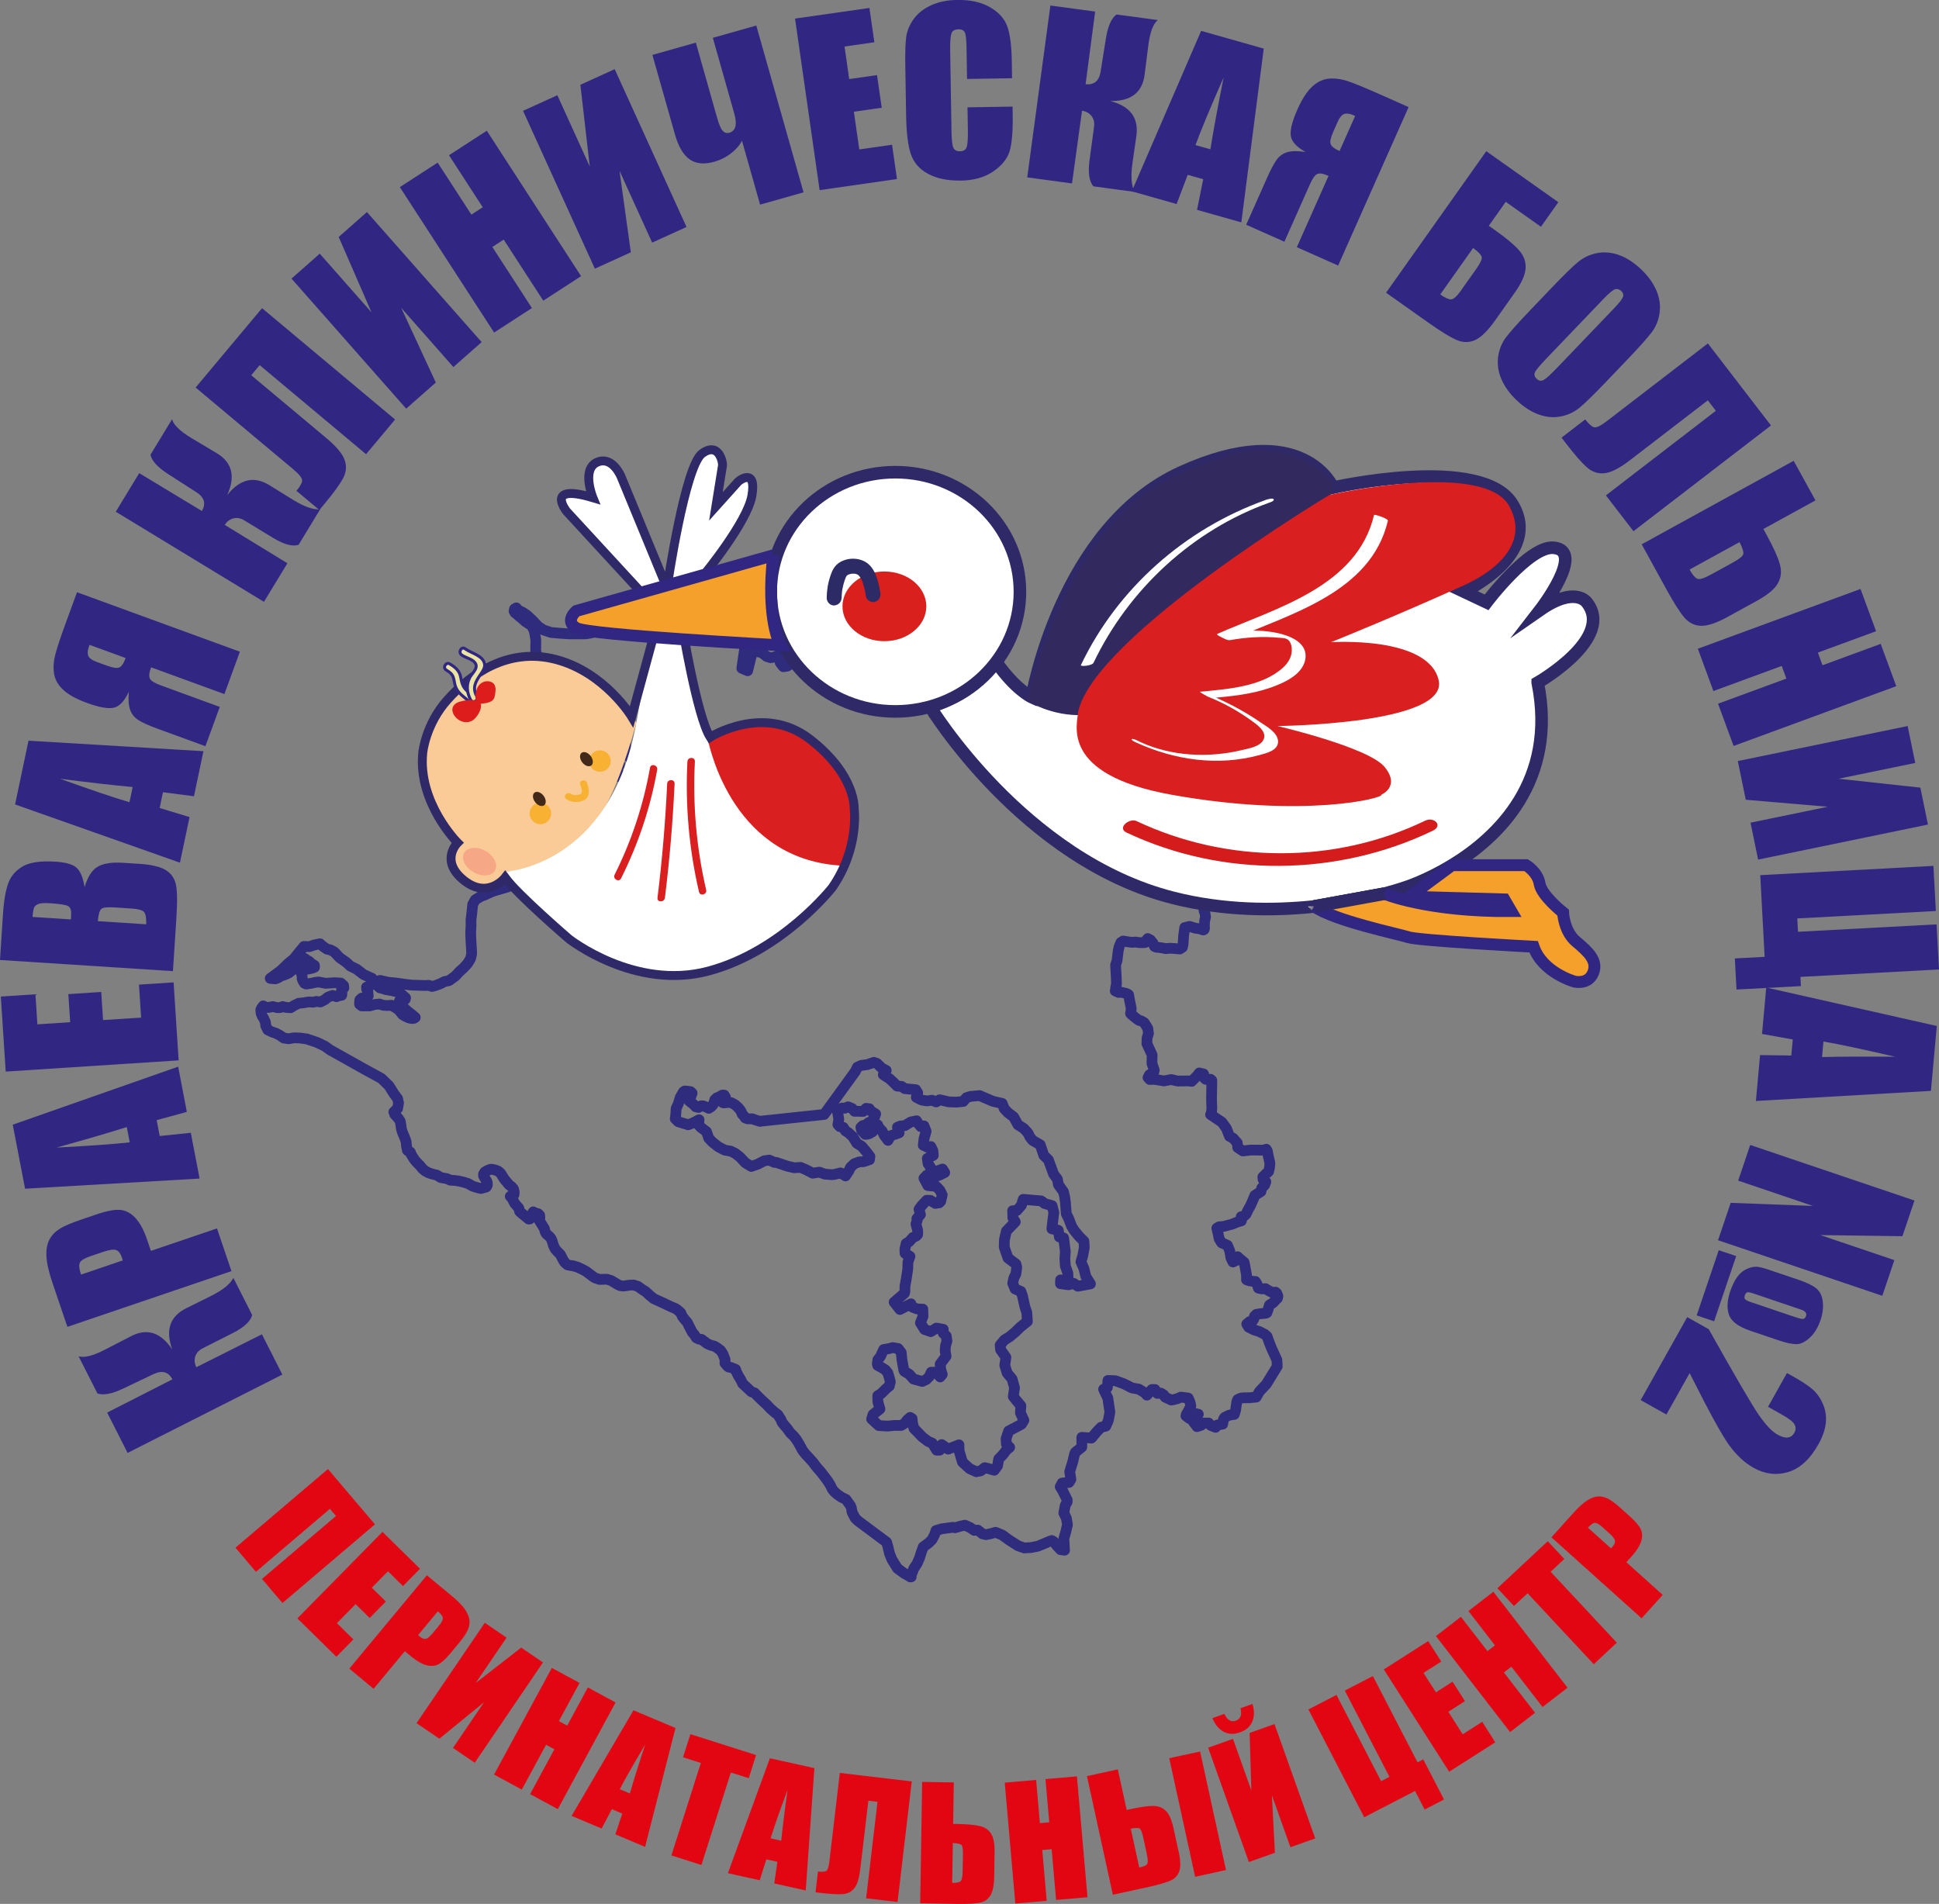 <?xml version="1.0" encoding="UTF-8"?> <svg xmlns="http://www.w3.org/2000/svg" id="Layer_2" data-name="Layer 2" viewBox="0 0 326.61 320.71"><rect x="0" y="0" width="326.61" height="320.71" fill="#808080" stroke="none"/><defs><style> .cls-1 { stroke-width: 1.5px; } .cls-1, .cls-2, .cls-3 { fill: none; } .cls-1, .cls-4, .cls-5, .cls-6, .cls-3 { stroke-miterlimit: 10; } .cls-1, .cls-6, .cls-3 { stroke: #2f2967; } .cls-2 { fill-rule: evenodd; stroke: #2f2c7d; stroke-linejoin: round; stroke-width: 1.81px; } .cls-4 { fill: #f5a02b; stroke-width: 2px; } .cls-4, .cls-5 { stroke: #312782; } .cls-5 { fill: #ebe4a3; stroke-width: .5px; } .cls-6, .cls-3 { stroke-width: 2.12px; } .cls-6, .cls-7 { fill: #fff; } .cls-8 { fill: #f38776; opacity: .5; } .cls-8, .cls-9, .cls-10, .cls-11, .cls-12, .cls-13, .cls-14, .cls-15, .cls-16, .cls-17, .cls-18, .cls-19, .cls-20, .cls-7 { stroke-width: 0px; } .cls-9 { fill: #f8b133; } .cls-10 { fill: #f8b233; } .cls-11 { fill: #faca97; } .cls-12 { fill: #2c2b65; } .cls-13 { fill: #32295f; } .cls-14 { fill: #432918; } .cls-15 { fill: #d41c1d; } .cls-16 { fill: #e20613; } .cls-17 { fill: #da201c; } .cls-18 { fill: #d91f1f; } .cls-19 { fill: #dd1d1c; } .cls-20 { fill: #312782; } </style></defs><g id="_Слой_2" data-name="Слой 2"><path class="cls-2" d="m153.49,265.62l-.41-.16-.78-.43-.75-.55-.38-.28-.92-1.48-.4-.98-.26-1.07-.24-.88-4.79-3.57-.52-.5-.52-1.01-.1-.66-.16-.41-.76-1.06-.74-.36-.71-.48-.47-.42-.35-.4-.39-.78-.41-.66-.63-.84-.53-.69-.7-.79-.63-.84-.65-.72-.61-.65-.49-.62-.62-1.15-.46-.74-.44-.54-.52-.5-.62-.84-.35-.4-.44-.54-.2-.49-.51-.81-.59-.45-.68-.6-.61-.65-.73-.67-.77-.75-.56-.57-.53-.19-1.45-1.35-.39-.78-.37-.59-.34-.71-.11-.34-.41-.16-.29-.13-.48-.11-.21-.17-.4-.47.02-.63-.16-.42-.2-.49-.37-.59-.38-.28-.21-.17-.5-.3-.48-.11-.41-.16-.29-.13-.97-.73-.43-.04-.45-.23-.32-.52-.35-.4-.48-.93-.39-.78-.3-.32-.49-.62-.29-.64-.47-.42-.38-.28-.69-.29-.57-.26-.74-.36-.57-.26-1.14-.52-.64-.53-.73-.67-.5-.3-.76-.55-.76-.24-.7.03-.65.1-.39.04-.55-.07-.45-.23-1-.61-.76-.24-1.21.04-.64-.21-.29-.13-1.34-1.01-.62-.33-.74-.36-.88-.27-.43-.04-.48-.11-.47-.42-.28-.44-.43-.86-.56-.57-.35-.4-.29-.64-.17-.61-.2-.49-.35-.4-.42-.35-.23-.37-.13-.54-.32-.52-.41-.66-.23-.37.2-.33-.04-.39-.26-.25-.48-.11-.33-.2-.2.33-.11.48-.28.38-.19.02-.42-.35-.64-.53-.21-.17-.26-.25-.13-.54-.35-.4-.35-.4-.39-.78-.35-.4.22-.14.22-.14.19-.02.04-.43-.13-.53-.35-.4-.38-.28-.4-.47-.44-.54-.28-.44-.32-.52-.42-.35-.53-.19-.48-.11h-.31s-.56.24-.56.24l-.37.23-.2.33v.31s.17.3.17.3l.41.66.06.27v.31s-.14.29-.14.29l-.07.05-.88.24-.48-.11-.88-.27-.78-.44-.76-.24-.84-.2-.67-.09-.75-.05-.57-.26-1.03-.18-.66-.41-.72-.17-.64-.21-.62-.33-.42-.35-.44-.54-.56-.57-.39-.47-.28-.44-.23-.37-.16-.42-.29-.13-.21-.18-.15-.73-.07-.77-.31-.83-.25-.56-.22-.68-.12-.85-.08-.46-.28-.44-.35-.4-.3-.32-.06-.27-.09-.15.32-.3.32-.3.15-.91-.15-.73-.63-.84-.83-1.33-1.29-1.25-2.63-1.43-5.98-3.35-.92-.66-1.31-.62-1.7-.58-1.23-.16-.94-.03-.92.16-.79-.12-.71-.48-.62-.33-.64-.21-.74-.36-.34-.71-.05-.58-.29-.64-.28-.44-.16-.42-.05-.58.13-.29.28-.38.45.23.43.04.73-.15.72.17h.51s.42-.17.42-.17l.6.14.75.05.66-.41.71-.34.77-.07.92-.16.75.05.53-.13.67.09.78-.39.47-.4.49-.2.34-.11.64.21.42-.16.46-.08.04-.43-.08-.46.4-.35-.04-.39-.47-.42-1.06-.06-1.47.1-1.27-.23-.65.1-.54.13-.85.12-.29-.13-.23-.37-.16-.41v-.51s-.12-.34-.12-.34l-.11-.34-.13-.53.32-.3.57.26.41.16.73-.15.41-.16v-.31s-.49-.3-.49-.3l-.26-.25-.21-.18-.24-.06-.26-.25-.33-.2-.53.64-.38.54-.5.52-.59.37-.54.44-.64.29-.68.22-.44.28-.49.2-.87-.08.99-.72.84-.63,1.15-1.12,1.02-.84.63-.8,1.05-1.27.94.03.76-.27,1-.21.47.42.71.48.6.14.62.33.91.97,1.09.76.73.67,1.02.49,1.18.91,1.43.65.09.97-.52.32-.49.2.04.39.18.3.07.77-.28.38-.22.14-.6-.14-.32.3-.04.43v.31s.37.28.37.28h1.33s.88-.25.88-.25l.77-.07.64.21.75.05.39-.04.19-.02.78.43.59.45.53.69.5.3.57.26.48.11.39-.04.22-.14-.63-.53-.8-.63-.52-.5-.47-.42-.32-.52.13-.29.49-.2.43.04.06-.24-.47-.42-.64-.53-1.2-.28-1.03-.18-.64-.21-.36-.08-.21-.17-.09-.15.3-.18-.18-.3-.17-.1.05-.24.34-.11,1.32.31,1.42.14,1.47.21,1.11.13.94.03,1.25.04.7-.03.52.19.54-.13.83-.31.78-.39.73-.15,1.06-.76.67-.73.72-.65.67-.73.51-.83.19-.84-.04-.89-.08-1.28-.05-1.4.06-1.06v-1.13s.14-1.11.14-1.11l.14-1.42.43-.78.89-.55.9-.36,1.2-.54,1.56-.46.95-.28.62-.49.66-.1.93-.48.82-.82,1.04-1.78.89-2.19.57-2.2.56-1.58.36-1.56.5-1.34.39-.86.57-.56.81-.51.83-.31.83-.31,1.1-.38.55.07.5.3.52.5.13.53-.35.42-.18.21-.29-.13-.47-.43-.42.16v.51s.06.58.06.58l-.28.38-.23.45-.31.5v.51s.24.37.24.37l.3.32.38.28.13.54.17.1.35-.42.51-.83.41-.66.3-.5.42.35.29.64.12.85.18.29.45-.59-.19-.8-.39-.78-.15-.73-.16-.92.11-.48.57-.56.23-.45.13-1.11.2-1.15.5-.52.87-.74.47-.4.66-.92.19-1.35.11-1.3.09-.67.33-.62.37-.23.36.08-.05.75-.44,1.1-.29.69.32.52-.08.36-.32.3-.06.24-.26.57.09.15h.51s.05.57.05.57l.6.14.96,1.04.86,1.21.62,1.15.64.53.4.47.71.48.64.53.5.31.7-.03.71-.34.58-.05.66.41.62.33.34-.11.32-.3.23-1.27v-.82s-.12-.85-.12-.85l-.44-.54-1.22-.98-1.46-1.03-1.44-1.15-1.44-1.16-.95-.54-.98-.42-.73-.67-.18-1.12-.09-.97-.48-.93-1.02-1.31-1.64-1.64-1.14-1.34-.88-1.09-.87-.58-.91-.15-1.01.02-.3-.32-.4-.47-.43-.04-.64.29-.3.18-.18.21-.06.24.58-.05.17.61.09.15.21.18h.31s.53.19.53.19l.08.46-.76.27-1.15-1.02-1.85-1.82-.87-1.4-1.18-2.55-.61-1.97-.38-1.6.03-1.76-.18-1.12-.13-.53-.39-.78-1.04-.68-.47-.42-.64-.53-.47-.43-.17-.1-.18-.3.08-.36.3-.18.35.4.74.36.71.48.98.92.91.97.87.58,1.29.43,1.73.15,1.49.09h1.33s1.33-.01,1.33-.01l.92-.16.68-.22.65-.61.57-.56.42-.47.61-.17,1.42.14.49-.2.78-.39.56-.25.59-.37.64-.29.42-.16.29.13-.02.63-.14.6-.02.63.37.59.88.58,1.46.53,1.1.44,1.12.32.88.27.63.02.61-.17.52-.32.46-.08.67.09h.82s.3-.18.3-.18l.32-.3v-.82s-.16-.92-.16-.92l-.86-.9-.76-.55-.85-.7-1.03-.18-.45-.23-.53-.19-.58.05-.4-.16-.7.03-.25.26-.2.33-.06-.27.18-.52.29-.69.51-.83.18-1.03.22-.96.63-.8.84-.63.64-.29.69.29.83.51.69.29.45.23.78-.39.78-.39.75.05.19-.02,1.06.06-.09,2,5.8,1.41.46-.9,1.9.25-.02.63-.8.19-.71,4.13-1.09.06-1.07,7.33.98.42.99-4,.37.59.45.23.6.14.8.63.64.21.65-.1.64-.29h.31s.08.47.08.47l-.05.75.53.69.66-.1.66-.41.66-.41.4.16.6.14.44-.28.41-.16.78.43.15-3.88,2.29.21.34-3.9,2.84.28,2.65-.52.62-1.31h1.13s.25.57.25.57l1.73.15.17.92,9.34.84.32.52,7.18.34.63.84.4.98.48.11.3-.18.71-.34.05.58-.38.54-.41.66-.19.52.04.89.02,1.01-.37.23-.21.64-1.49.73-.16,2.87.67.91,4.47.6-.04,1.25.52.5-.03,1.76,1.81.61-.43,2.93-1.01.02-.27.88-.46.08-.17.72,1.39.26-.02.63,1.62.63-.17,1.54,7.8,1.5.79-.7,5.34-.15.07,2.42,1.36.38,4.76.41.23-2.91,1.06.06,1.02-.33-.09,4.46-.56.25-.02,3.91,2.67.18.49,1.44,1.24.35-.19.84.49.62-.17,1.54.74.36-.33,1.44.6.14.13,1.36-.65.61-.2.33-.04.43-.11.48v.82s.13.54.13.54l.83.51h1.13s.6.15.6.15l.42.35.09.15.17.61.08.46.06,1.09.16.41.1.66-.14.6-.07.87.04.39-.06.24-.15.09-.64-.21-.67-.09-1-.3-.54.13-.27.06-.19,1.35-.05.75-.05.75-.11.48-.44.28-.87-.08-.75-.05-.77.07-.48-.11-.67-.09-.43-.04-.29-.13-.25-.56-.44-.54-.45-.23-.35.42-.06.24-.39.04-.63-.02-.67-.09-.58.05-.55-.07-.91-.15-.37.23-.29.69-.17.72-.2,1.66-.24.76.11,1.98.04,1.21-.11.48-.07.55-.03.12.57.26.39-.04.96.22.33.2.16.92.21,1,.08.46-.12.79.26.25.64.53.54.38.36.08.5.3.28.44.32.52.12.85-.24.77-.03.94.88,1.91-.02,1.45.38,1.1-.08.36-.37.23-.37.23-.23.45.3.32.7-.03,1.71.27,1.19-.23,1.08.25,1.83-.02.55.07,1-1.03.28-.38.72.17.15.73.21.17h.82s.21.18.21.18l-.05,3.21.05,1.4-.05.75-.16.41,1.91,1.27.76,1.06.51,1.32.62.33.7.79.07.77.88.58,1.24-.15h.82s1.45.02,1.45.02l.42-.16.18.3.17.92.26,1.07-.05.75-.17.72-.4.35-.57.56.04.39.14.22.33.2-.19.53-.5.52-.14.6-.59.37-.44.28-.16.41-.29.69-.26.57-.43.78-.36.74-.4.35-.39.04.05.07-.02.63-.61.17-.98.4-1.41.37-.77.07-.37.23.19.8.21,1,.41.66.98.42.4.98.18,1.12.34.71.64-.29.14-.6.26.25.85.7.15.73.25,1.38v.82s.4.16.4.16l.91.15.19-.02.28.44.22.68.6.14.58-.05.5.31.62.33.58-.05.21.18.2.49-.08.36-.75.77-.59.37-.24.76-.19.53-.15.09-.97.09-.65.1-.32.3-.11.48-.2.33-.53.13-.47.4.32.52.9.46.88.27.9.46.42.35.42,1.17.36.9.88,1.91.06,1.09-1.83,2.98-1.17,1.24-.54.95-1.16.11h-.82s-.58.05-.58.05l-.56.25-.16.4-.21,1.47-.21.64-.85.12-.78.39-.2.33-.12.79-.92.16-.28.38-.81-.32-.35-.4h-.82s-.47.39-.47.39l-.68.22-.14-.22-.44-.54.81-1.33-.6-.14-.9.86-.59-.45.06-.24.2-.33.56-1.07-.08-.46-.11-.34-.25-.56-1.23-.16-.56.25-.61.17-.46.08-1.02-.49-.23-.37-.5-.31-.58.05-.41-.66h-.51s-.85.95-.85.95l-.35-.4-1-.61-1.15-.2-1.35-.69-1.46-.53-1.25-.04-.09,1.18-.64.29.29.64.43.86.14,1.04.2,1.31-.26,1.39-.42.98-.8.19-.75.77-.88,1.06-.87-.08-.75-.05v1.64s-1.09.88-1.09.88l-.13.29-.31,1.32-.51,1.65.2,1.31-.31.5-1.16.11-.33.62.41.66.77,1.57v.31s-.34.62-.34.62l-.23,1.27.43.86.18,1.11-.25,1.08-.35,1.24.05.89.04.89.02.19-.67-.09-.61-.65-.53-.69-.33-.2-.34.11-1.05.45-.98.4-1.19.23-1.09.06-1.05-.37-1.54-.99-1.13-.83-1.1-.44-.88.24-.73.15-.6-.14-.8-.63-.58.05-.71-.48-.86-.39-.73.15-.95.28-.36-.08-.85.12-1.04.14-.95.28-.21.64-.46.9-.57.56-.91.67-.34.93-.27.88-.42.98-.58.87-.19.53-.39.86h0Zm-25.46-76.72l-.88-.27-.41-.16h-.82s-.41-.16-.41-.16l-.23-.37-.26-.25-.16-.41-.23-.37-.35-.4-.47-.42-.62-.33-.55-.07-.65.1-.24-.05-.06-.27.32-.3.2-.33-.23-.37h-.31s-.52.31-.52.31l-.42.16-.32.3-.24.76-.35.42-.44.28-.45-.23-.52-.19h-.31s-.44.27-.44.27l-.48-.11-.35-.4-.38-.28-.42-.35-.06-.27.42-.47.19-.53-.26-.25-.55-.07-.43-.04-.22.14-.54.95-.3,1-.39.86-.06,1.06-.09.67.52.5.77.24.88.27.42-.16.49-.2.93-.48-.07.87.35.4.38.28.59.45.38,1.1.61.65,1.01.8,1.07.56,1.03.18.74.36.8.63.91.97,1,.61,1.1-.38,1.08-.57.85-.12.86.39h.31s1.29.44,1.29.44l.64.21,1.08.25,1.09-.06.98.42,1.07.56,1.12-.18.93.34,1.18.09.39-.04,1.07-.26.83.51.58-.88.26-.57.65-.61.83-.31.7-.03,1.02-.33.07-.55-.58-.77-.79-.94-.83-.51-.69-1.11-.73-.67-.5-.31-.37-.59-.6-.14-.3-.32.15-.91-.26-1.58.83-.31.43.04.56-.25.69.29.4.47h.82s.63.02.63.02l.5-.52.55.07.23.37.83.51-.19.53-.38.54-.08.36h-.51s-.47.4-.47.4l-.54.13-.32.3.13.53.61.65.39-.04.34-.11.52-.32-.3-.32,1.14-.81.16.41.61.65.34.71.63.84.43-.78.68-.22.76-.27-.28-.95.49-.2.77-.07.96-.6,1-.21.32.52.4.47.53-.13.36.9-.35,1.24-.13,1.11.74.36.54-.13.34.71.07.77-1.01.52.12.85.6.96.25.56,1.59-.58.37.59-.78.39-1.24.47-.98-.42-.5.52.66,1.23,1.42.14.61.65.39.78-.25,1.08-.25.26-.65.1-.83-.51-.63-.02-.5.52-.42.47-.38.54.24.88-.6.68.06.27-.21.64.3,1.14-.02.63-.25.26-.56.25-.6.68-.52.32-.22.96.03.7.83.51-.34.93-.04,1.25-.24,1.59-.23,1.27v.82s-.08.36-.08.36l-1.74,1.49.97,1.24,1.86-.96.25.56.81.31.94.03.04,1.21-.44,1.1.69,1.11,1.05.37.96-.6,1.15.21-.02.63.52.5.12.85-.24.76-.07.87.16.92-.45.59-.55.76.14,1.04.22.68-.35.42-.7-.79h-.82s-.29.69-.29.69l-.5.52-.71.34-1.48-.41-.7-.79-.83-.51-.09-.15-.33-1.84-.11-1.16-.53-.69-.91-.15-.61.17-.92.16-.52,1.14-.45.59-.09.67.06.27.62.33.66.41.44.54.28.95.13.53-.17.72-.54.44-.82.82-.59.37.02,1.01.35,1.22-1.16.93-.24.76,1.2,1.1,1.49.09,1.16-.11h1.13s.59-.36.59-.36l.45-.59.47-.4.33.2.07.77.24.88,1.43,1.47.97.73.69.29.73,1.18h.51s.28-.39.28-.39l.07-.55,1.09.76,1.81-.72.02,1.01.57,1.9,1.2,1.1,1.14.52.73-.15.69-.53.48.11,1.12.32.55-.75.2-1.15.75-.77.55-.75.54-.44-.56-.57-.04-.89.43-1.29.93-.48,1.23-.66.41-.66-.59-1.27.08-1.18-.79-.94-.49-.62.21-1.47-.41-1.48-.84-1.02-.39-1.29.19-1.35-.9-1.28-.07-.77.7-.85.89-.55.94-.79.9-.87,1.16-.93-.1-1.47-.33-1.02-.4-1.8-.27-.76-.98-.42-.4-.98.19-.84.36-.74.13-1.11-.13-.53-1.34-1.01-.64-1.85.04-1.25.33-1.44,1.5-1.55-.41-.66-.04-1.21.7-.03.78-.89.3-1,3.03.26.59.45,1.24.35.3,1.14-.33,2.76,1.08.25.18,1.12.72.17.29,2.28-.08,1.18.08,1.28.42,1.17.04.89-.2.33-1.06-.06-.02.63,1.35.19.88-.24.71.48,2.11-.39-.78-1.25-.32-1.34-.5-1.13.3-1,.26-1.39-.06-1.09-.77-.75-.84-1.02-.46-.74-.51-1.32-.39-.78-.14-1.86-.14-1.04-.19-.8-.86-1.21-.17-.92-.63-.84-.89-2.42-.77-.75-.6-1.78-1.28-.74-.49-.62-.25-.56-.7-.79-1.04-.68-.71-1.3-.97-.73-.61-.65-.36-.9-1.56-.36-2.24-.96-1.55.14-.68.22-.53.63-1.16.11-1.25-.04-1.56-.36-.59.37-.69-.29-.85.12-.91-.15-.9-.46.24-.76-.32-.52-1.85-.18-.54-.38-.75-.05-.56-.57-.73-.67-1.04-.68.19-.53.3-.18-.78-.43-.77-.75-.53-.19-1.1.38-1.04.14-.64.29-.36.74-5.24,7.23-10.66,1.13Z"></path><g><path class="cls-16" d="m47.58,270.03l-3.45-4.06,12.46-10.6-1.02-1.2-12.46,10.6-3.45-4.06,15.58-13.25,7.92,9.32-15.58,13.25Z"></path><path class="cls-16" d="m64.43,258.05l6.32,6.21-2.87,2.92-2.53-2.49-2.72,2.76,2.37,2.33-2.73,2.77-2.37-2.33-3.15,3.2,2.78,2.74-2.87,2.92-6.57-6.46,14.33-14.57Z"></path><path class="cls-16" d="m71.9,265.35l4.12,3.42c1.11.92,1.9,1.72,2.35,2.4s.69,1.3.72,1.88c.03.58-.1,1.15-.38,1.71-.28.56-.83,1.33-1.65,2.31l-1.14,1.37c-.83,1-1.54,1.65-2.13,1.94-.59.29-1.26.32-2.02.11s-1.58-.69-2.48-1.43l-1.1-.91-5.26,6.33-4.09-3.4,13.06-15.72Zm1.85,6.08l-3.32,4c.11.1.21.19.29.26.38.31.71.44,1.01.37.3-.06.69-.39,1.17-.97l1.07-1.29c.45-.54.65-.96.62-1.26-.03-.3-.32-.67-.85-1.11Z"></path><path class="cls-16" d="m79.97,296.94l-3.67-2.5,5.23-7.69-7.52,6.14-3.85-2.62,11.5-16.91,3.67,2.5-5.19,7.63,7.65-5.95,3.67,2.5-11.5,16.91Z"></path><path class="cls-16" d="m103.69,286.78l-9.73,17.97-4.67-2.53,4.09-7.55-1.4-.76-4.09,7.55-4.67-2.53,9.73-17.97,4.67,2.53-3.48,6.43,1.4.76,3.48-6.43,4.67,2.53Z"></path><path class="cls-16" d="m113.78,291.09l-5.12,20.02-5.01-2.11,1.16-3.5-1.75-.74-1.72,3.26-5.06-2.13,10.42-17.79,7.08,2.98Zm-7.69,11.02c.65-2.24,1.51-4.98,2.58-8.23-2.02,3.4-3.44,5.9-4.27,7.52l1.69.71Z"></path><path class="cls-16" d="m127.36,295.64l-1.24,3.9-3.01-.96-4.96,15.58-5.06-1.61,4.96-15.58-3-.95,1.24-3.9,11.07,3.52Z"></path><path class="cls-16" d="m137.18,297.84l-1.46,20.61-5.3-1.18.52-3.65-1.86-.41-1.11,3.52-5.36-1.19,7.07-19.36,7.5,1.66Zm-5.59,12.22c.24-2.32.59-5.17,1.07-8.55-1.38,3.7-2.33,6.42-2.85,8.16l1.79.4Z"></path><path class="cls-16" d="m151.18,320.39l-5.29-.62,1.92-16.25-1.54-.18-1.36,11.5c-.18,1.51-.5,2.58-.97,3.19s-1.11.96-1.92,1.03c-.81.07-2.09,0-3.82-.2l-.83-.1.41-3.5c.64.08,1.1.05,1.36-.08.26-.13.45-.66.56-1.59l1.76-14.94,12.12,1.43-2.39,20.31Z"></path><path class="cls-16" d="m167.47,316.03c-.02,1.52-.24,2.61-.65,3.27-.41.66-1.01,1.07-1.82,1.22-.81.16-2.09.22-3.85.19l-6.15-.1.33-20.45,5.33.09-.11,7h.82c1.64.04,2.88.16,3.72.36.84.21,1.46.64,1.87,1.31.41.67.6,1.71.57,3.12l-.06,3.98Zm-5.32-.71l.05-2.95c.01-.86-.06-1.38-.23-1.57-.17-.19-.66-.3-1.47-.34l-.11,6.71c.67.01,1.13-.07,1.37-.24.24-.17.37-.71.39-1.62Z"></path><path class="cls-16" d="m181.4,299.23l1.78,20.36-5.29.46-.75-8.55-1.58.14.75,8.55-5.29.46-1.78-20.36,5.29-.46.63,7.28,1.58-.14-.64-7.28,5.29-.46Z"></path><path class="cls-16" d="m198.53,311.86c.33,1.49.36,2.6.12,3.33-.25.73-.74,1.27-1.49,1.6s-1.98.69-3.7,1.07l-6.01,1.31-4.36-19.98,5.2-1.14,1.49,6.84.8-.17c1.6-.35,2.84-.52,3.7-.51s1.57.29,2.12.85.97,1.53,1.27,2.91l.85,3.88Zm-5.34.53l-.63-2.89c-.18-.84-.38-1.33-.59-1.47-.21-.14-.71-.14-1.5,0l1.43,6.56c.66-.14,1.09-.33,1.28-.54.2-.22.2-.77,0-1.66Zm13.32,2.62l-5.2,1.14-4.36-19.98,5.2-1.13,4.36,19.98Z"></path><path class="cls-16" d="m221.55,309.68l-4.19,1.49-3.12-8.76.51,9.69-4.39,1.56-6.86-19.26,4.19-1.49,3.09,8.69-.29-9.69,4.19-1.49,6.86,19.26Zm-12.6-21.93l2.02-.72c.34,1.09.33,2.08-.02,2.94-.35.87-1.04,1.48-2.08,1.85-1.05.37-1.97.33-2.79-.13s-1.43-1.21-1.86-2.27l2.02-.72c.48,1.05,1.12,1.44,1.92,1.15.81-.29,1.07-.99.78-2.11Z"></path><path class="cls-16" d="m243.23,303.13l-3.26,1.69-1.62-3.13-8.56,4.43-9.4-18.16,4.73-2.45,7.52,14.53,1.4-.73-7.52-14.53,4.73-2.45,7.52,14.53.96-.5,3.5,6.76Z"></path><path class="cls-16" d="m233.1,281.21l7.47-4.77,2.2,3.45-2.99,1.91,2.09,3.27,2.8-1.79,2.09,3.28-2.8,1.79,2.42,3.79,3.29-2.1,2.2,3.45-7.77,4.96-11-17.22Z"></path><path class="cls-16" d="m251.55,268.13l12.49,16.17-4.21,3.25-5.25-6.79-1.26.97,5.25,6.79-4.21,3.25-12.49-16.17,4.21-3.25,4.47,5.78,1.26-.97-4.47-5.78,4.21-3.25Z"></path><path class="cls-16" d="m260.71,259.62l2.79,2.99-2.31,2.15,11.15,11.95-3.88,3.63-11.15-11.95-2.3,2.14-2.79-2.99,8.49-7.92Z"></path><path class="cls-16" d="m261.33,258.96l3.58-3.98c.97-1.08,1.79-1.83,2.48-2.26.69-.43,1.32-.64,1.9-.65.58,0,1.14.15,1.69.45.55.3,1.3.88,2.25,1.74l1.32,1.19c.97.87,1.59,1.61,1.85,2.21.26.6.28,1.27.03,2.02s-.75,1.55-1.53,2.42l-.95,1.06,6.12,5.5-3.55,3.95-15.2-13.65Zm6.15-1.62l3.87,3.47c.11-.11.2-.2.27-.28.33-.36.46-.7.41-1-.05-.3-.36-.7-.92-1.21l-1.25-1.12c-.52-.47-.93-.69-1.23-.67-.3.02-.68.29-1.15.8Z"></path></g><g><path class="cls-20" d="m21.49,244.74l-3.44-6.79,10.99-5.6c-.68-1.26-1.72-1.56-3.13-.9l-5.15,2.45c-1.9.91-3.35,1.18-4.35.83l-3.17-6.26c.94.29,2.4-.07,4.38-1.09l4.46-2.3c2.69-1.39,5-.65,6.93,2.23-1.18-3.26-.39-5.57,2.37-6.94l4.17-2.07c1.98-.99,3.23-2,3.76-3.04l3.17,6.26c-.28,1.06-1.37,2.07-3.24,3.02l-5.08,2.57c-.64.33-1.06.78-1.26,1.37-.19.59-.14,1.2.17,1.83l11.05-5.55,3.44,6.79-26.06,13.19Z"></path><path class="cls-20" d="m11.35,223.5l-2.46-7.24c-.67-1.96-1.02-3.51-1.07-4.67s.12-2.1.53-2.83c.4-.73.98-1.32,1.74-1.79.76-.47,2.01-1,3.74-1.58l2.41-.82c1.76-.6,3.11-.85,4.04-.76.93.09,1.78.55,2.54,1.37.76.83,1.41,2.03,1.94,3.6l.66,1.93,11.13-3.78,2.44,7.19-27.64,9.39Zm2.29-8.79l7.03-2.39c-.06-.21-.11-.39-.16-.54-.22-.66-.54-1.06-.95-1.21-.41-.15-1.13-.04-2.15.3l-2.27.77c-.94.32-1.51.68-1.69,1.07s-.12,1.06.2,1.99Z"></path><path class="cls-20" d="m2.16,189.45l27.85-9.77,1.46,7.62-5.08,1.39.51,2.67,5.24-.54,1.48,7.71-29.4,1.71-2.07-10.77Zm19.19.41c-3.17,1-7.12,2.15-11.82,3.45,5.64-.3,9.74-.59,12.32-.88l-.49-2.57Z"></path><path class="cls-20" d="m.96,180.5l-.82-12.63,5.83-.38.33,5.06,5.52-.36-.31-4.73,5.54-.36.31,4.73,6.41-.41-.36-5.56,5.83-.38.85,13.14-29.13,1.89Z"></path><path class="cls-20" d="m0,161.71l.49-7.56c.15-2.39.46-4.18.91-5.39.45-1.21,1.27-2.15,2.45-2.83,1.18-.68,3.03-.94,5.55-.78,1.7.11,2.87.45,3.51,1.03.64.58,1.08,1.66,1.34,3.26.51-1.73,1.24-2.87,2.2-3.44.96-.56,2.39-.79,4.28-.66l2.7.17c1.97.13,3.41.45,4.33.96.92.51,1.52,1.27,1.81,2.28s.33,3.03.13,6.08l-.57,8.76-29.13-1.88Zm5.47-7.25l6.48.42c0-.32.02-.58.03-.76.05-.74-.1-1.23-.46-1.46-.35-.23-1.39-.4-3.12-.51-.91-.06-1.56-.02-1.93.13-.38.14-.62.35-.73.61s-.2.79-.26,1.56Zm11.01.71l8.15.53c.03-1.07-.09-1.76-.37-2.08-.28-.31-1.01-.51-2.19-.58l-2.72-.18c-1.25-.08-2.01,0-2.29.25-.28.25-.48.93-.58,2.06Z"></path><path class="cls-20" d="m4.81,124.77l29.46,1.77-1.6,7.59-5.22-.68-.56,2.66,5.04,1.53-1.62,7.68-27.77-9.81,2.26-10.74Zm17.54,7.81c-3.31-.31-7.39-.77-12.24-1.4,5.31,1.91,9.21,3.23,11.7,3.95l.54-2.56Z"></path><path class="cls-20" d="m40.41,109.77l-2.61,7.15-12.35-4.51c-.33.9-.39,1.54-.19,1.92s.81.75,1.83,1.12l9.93,3.63-2.42,6.62-8.18-2.99c-1.39-.51-2.42-.97-3.08-1.39s-1.14-.99-1.41-1.72c-.27-.73-.35-1.75-.23-3.06-.75,1.59-1.6,2.48-2.56,2.68s-2.46-.07-4.49-.81c-1.83-.67-3.18-1.42-4.05-2.25-.87-.83-1.37-1.75-1.51-2.78-.14-1.02-.05-2.11.26-3.26.31-1.15.9-2.92,1.77-5.3l1.85-5.06,27.44,10.02Zm-19.26,1.07l-6.06-2.21-.12.34c-.22.6-.25,1.1-.1,1.5s.67.76,1.54,1.08l1.51.55c1.02.37,1.73.49,2.13.35s.77-.67,1.11-1.6Z"></path><path class="cls-20" d="m19.5,86.2l3.95-6.5,10.56,6.38c.71-1.24.42-2.28-.88-3.13l-4.79-3.08c-1.77-1.13-2.77-2.22-3-3.26l3.64-5.99c.25.95,1.33,2,3.23,3.15l4.3,2.57c2.6,1.55,3.19,3.91,1.76,7.06,2.15-2.72,4.53-3.27,7.14-1.65l3.96,2.45c1.88,1.16,3.4,1.69,4.56,1.59l-3.64,5.99c-1.05.32-2.48-.07-4.27-1.16l-4.87-2.96c-.62-.38-1.23-.49-1.83-.34s-1.09.52-1.46,1.1l10.55,6.46-3.95,6.5-24.96-15.18Z"></path><path class="cls-20" d="m66.54,70.68l-4.88,5.83-17.92-15-1.42,1.7,12.68,10.61c1.67,1.4,2.69,2.62,3.05,3.66.37,1.04.28,2.07-.27,3.1-.55,1.03-1.62,2.5-3.23,4.42l-.76.91-3.86-3.23c.59-.71.92-1.27.96-1.69s-.44-1.05-1.46-1.91l-16.48-13.8,11.19-13.37,22.4,18.75Z"></path><path class="cls-20" d="m81.13,57.63l-4.76,4.2-8.79-9.97,5.83,12.58-4.99,4.4-19.32-21.91,4.76-4.2,8.72,9.89-5.53-12.7,4.76-4.2,19.32,21.91Z"></path><path class="cls-20" d="m82,22.02l15.88,24.5-6.37,4.13-6.67-10.29-1.91,1.24,6.67,10.29-6.37,4.13-15.88-24.5,6.37-4.13,5.68,8.76,1.91-1.24-5.68-8.76,6.37-4.13Z"></path><path class="cls-20" d="m115.63,38.24l-5.78,2.63-5.5-12.1,1.91,13.73-6.06,2.76-12.1-26.59,5.78-2.63,5.46,12-1.58-13.76,5.78-2.63,12.1,26.59Z"></path><path class="cls-20" d="m124.99,23.7c-.41.79-1.04,1.51-1.88,2.15-.84.65-1.75,1.1-2.72,1.38-1.75.5-3.15.37-4.22-.38-1.07-.75-1.89-2.14-2.47-4.17l-3.81-13.43,7.32-2.07,3.58,12.65c.31,1.1.62,1.83.93,2.18.31.36.68.47,1.12.35,1.09-.31,1.37-1.4.83-3.27l-3.6-12.72,7.32-2.07,7.96,28.1-7.32,2.07-3.05-10.77Z"></path><path class="cls-20" d="m133.92,3.13l12.53-1.79.83,5.78-5.02.72.78,5.48,4.69-.67.79,5.5-4.69.67.91,6.35,5.52-.79.83,5.78-13.03,1.87-4.14-28.9Z"></path><path class="cls-20" d="m170.48,13.18l-7.59.12-.08-5.07c-.02-1.48-.12-2.39-.29-2.76-.17-.36-.53-.54-1.08-.53-.63.01-1.02.24-1.18.69-.16.45-.23,1.41-.21,2.89l.22,13.56c.02,1.42.12,2.34.3,2.77.18.43.56.64,1.15.63.56,0,.93-.23,1.1-.67.17-.44.24-1.46.21-3.06l-.06-3.67,7.59-.12.02,1.14c.05,3.02-.13,5.17-.54,6.44-.41,1.27-1.33,2.39-2.78,3.37-1.44.97-3.24,1.48-5.38,1.51-2.22.04-4.06-.34-5.52-1.12-1.46-.78-2.43-1.88-2.92-3.3-.49-1.42-.76-3.56-.81-6.42l-.14-8.53c-.03-2.1.01-3.68.14-4.74.13-1.05.54-2.07,1.24-3.06.7-.99,1.68-1.77,2.94-2.35,1.26-.58,2.71-.88,4.36-.91,2.24-.04,4.09.37,5.56,1.21,1.47.84,2.44,1.9,2.92,3.19.48,1.28.74,3.29.78,6.01l.04,2.77Z"></path><path class="cls-20" d="m176.93.93l7.54,1.02-1.61,12.23c1.42.16,2.26-.53,2.52-2.06l.9-5.63c.33-2.08.92-3.43,1.79-4.05l6.95.94c-.77.61-1.3,2.02-1.59,4.23l-.63,4.97c-.38,3.01-2.3,4.49-5.77,4.44,3.35.88,4.81,2.84,4.38,5.88l-.66,4.61c-.31,2.19-.18,3.8.37,4.82l-6.95-.94c-.71-.84-.93-2.3-.65-4.38l.76-5.65c.1-.71-.04-1.32-.42-1.81-.38-.49-.91-.79-1.6-.9l-1.69,12.25-7.54-1.02,3.9-28.95Z"></path><path class="cls-20" d="m212.87,8.19l-3.78,29.27-7.46-2.11,1.04-5.16-2.61-.74-1.87,4.92-7.55-2.14,11.68-27.03,10.56,2.99Zm-8.99,16.96c.53-3.29,1.27-7.32,2.23-12.11-2.27,5.17-3.85,8.97-4.74,11.4l2.51.71Z"></path><path class="cls-20" d="m225.39,44.73l-6.95-3.09,5.34-12.01c-.88-.39-1.51-.5-1.9-.32s-.8.76-1.24,1.75l-4.29,9.66-6.44-2.86,3.54-7.96c.6-1.35,1.13-2.34,1.59-2.98s1.06-1.07,1.81-1.29c.74-.22,1.77-.23,3.07-.02-1.53-.85-2.36-1.76-2.5-2.74-.13-.97.24-2.45,1.12-4.43.79-1.78,1.63-3.07,2.52-3.88.89-.81,1.84-1.25,2.87-1.32,1.03-.07,2.11.09,3.24.48s2.85,1.1,5.17,2.13l4.93,2.19-11.87,26.69Zm.25-19.29l2.62-5.9-.33-.15c-.58-.26-1.08-.32-1.49-.2-.41.13-.81.61-1.18,1.46l-.65,1.47c-.44.99-.6,1.69-.49,2.1.11.41.62.82,1.52,1.22Z"></path><path class="cls-20" d="m251.86,53.95c-1.26,1.78-2.39,2.89-3.4,3.34s-2.05.44-3.13-.03c-1.08-.47-2.64-1.43-4.69-2.88l-7.17-5.07,16.88-23.84,12.14,8.59-2.93,4.14-5.93-4.2-2.85,4.03.96.68c1.91,1.35,3.28,2.49,4.1,3.41.82.92,1.2,1.94,1.14,3.05-.06,1.11-.67,2.5-1.84,4.14l-3.28,4.64Zm-5.7-5.12l2.44-3.44c.71-1,1.04-1.68.99-2.04-.05-.36-.53-.89-1.45-1.58l-5.54,7.83c.79.56,1.39.83,1.81.83.42,0,1.01-.53,1.76-1.59Z"></path><path class="cls-20" d="m270.57,64.28c-2.03,2.12-3.51,3.57-4.46,4.36s-2.03,1.29-3.25,1.52c-1.22.23-2.47.11-3.74-.36s-2.5-1.27-3.69-2.41c-1.13-1.08-1.97-2.24-2.51-3.47s-.74-2.48-.58-3.74c.16-1.26.6-2.38,1.33-3.35.73-.97,2.13-2.54,4.21-4.71l3.45-3.61c2.03-2.12,3.51-3.57,4.46-4.36s2.03-1.29,3.25-1.52,2.47-.11,3.74.36c1.27.47,2.5,1.27,3.69,2.41,1.13,1.08,1.97,2.24,2.51,3.47.54,1.23.74,2.48.58,3.74-.16,1.26-.6,2.38-1.33,3.35-.73.97-2.13,2.54-4.21,4.71l-3.45,3.61Zm1.15-12.18c.94-.98,1.49-1.66,1.64-2.04.15-.38.06-.73-.28-1.05-.29-.27-.61-.37-.98-.3-.36.08-1.07.66-2.1,1.74l-9.43,9.85c-1.17,1.22-1.85,2.03-2.02,2.41-.17.38-.08.75.29,1.1.37.36.77.42,1.19.19.42-.23,1.22-.97,2.41-2.21l9.28-9.69Z"></path><path class="cls-20" d="m275.14,89.48l-4.64-6.03,18.52-14.25-1.35-1.76-13.11,10.08c-1.73,1.33-3.13,2.06-4.23,2.19-1.1.13-2.09-.18-2.97-.94-.89-.76-2.09-2.13-3.61-4.11l-.72-.94,3.99-3.07c.56.73,1.04,1.17,1.44,1.31s1.12-.2,2.18-1.01l17.04-13.1,10.63,13.82-23.16,17.81Z"></path><path class="cls-20" d="m291.04,103.9c-1.91,1.05-3.41,1.55-4.52,1.52-1.1-.04-2.04-.5-2.8-1.39s-1.75-2.44-2.96-4.64l-4.23-7.7,25.6-14.07,3.67,6.67-8.77,4.82.56,1.03c1.13,2.05,1.86,3.67,2.2,4.86s.24,2.27-.31,3.24c-.54.98-1.7,1.95-3.46,2.92l-4.98,2.74Zm-2.89-7.09l3.7-2.03c1.07-.59,1.67-1.06,1.78-1.4s-.09-1.03-.62-2.06l-8.41,4.62c.46.84.88,1.35,1.27,1.54.38.18,1.14-.04,2.28-.67Z"></path><path class="cls-20" d="m319.41,115.59l-27.4,10.07-2.62-7.12,11.51-4.23-.78-2.13-11.51,4.23-2.62-7.13,27.4-10.07,2.62,7.12-9.8,3.6.78,2.13,9.8-3.6,2.62,7.12Z"></path><path class="cls-20" d="m296.14,144.8l-1.28-6.22,13.01-2.68-13.81-1.18-1.34-6.52,28.61-5.9,1.28,6.22-12.91,2.66,13.77,1.5,1.28,6.22-28.61,5.9Z"></path><path class="cls-20" d="m292.5,166.69l-.28-5.24,5.02-.27-.74-13.76,29.17-1.56.41,7.6-23.34,1.25.12,2.25,23.34-1.25.41,7.6-23.34,1.25.08,1.55-10.86.58Z"></path><path class="cls-20" d="m325.24,183.76l-29.47,1.7.7-7.73,5.26.07.25-2.7-5.18-.93.71-7.82,28.73,6.48-.99,10.93Zm-18.33-5.7c3.33-.08,7.43-.1,12.32-.05-5.5-1.27-9.52-2.13-12.08-2.56l-.24,2.6Z"></path><path class="cls-20" d="m292.45,211.59l-3.72,10.98-2.94-.99,3.72-10.98,2.94.99Zm14.15-3.55l12.49,4.23-2.03,6.01-27.67-9.36,2.13-6.3,13.85.52-12.59-4.26,2.03-6.01,27.67,9.36-2.03,6.01-13.85-.19Zm-8.51,5.9l5,1.69c1.31.44,2.27.92,2.88,1.43.61.51.96,1.26,1.07,2.25.1.99-.02,2-.38,3.05-.43,1.26-1.03,2.26-1.82,2.98-.78.72-1.54,1.09-2.28,1.08-.74,0-1.71-.21-2.91-.62l-4.77-1.61c-2.04-.69-3.25-1.59-3.64-2.69-.39-1.1-.32-2.42.19-3.94.35-1.03.75-1.86,1.22-2.49.47-.63,1.03-1.09,1.68-1.36s1.23-.38,1.74-.31c.51.07,1.18.25,2.01.53Zm-2.84,5.51l7.05,2.39c.67.23,1.13.34,1.37.34s.42-.17.54-.51c.16-.47-.12-.82-.82-1.06l-8.22-2.78c-.33-.11-.6-.16-.8-.14-.2.02-.36.2-.47.53-.11.32-.07.55.12.7s.6.33,1.23.54Z"></path><path class="cls-20" d="m280.7,238.28l-4.34-2.43,7.84-13.98,3.63,2.04c4.45,7.94,7.26,12.75,8.43,14.44s2.21,2.78,3.11,3.29c.69.39,1.27.56,1.75.51.47-.05.85-.31,1.12-.79.27-.48.28-.95.04-1.4-.24-.45-.93-.99-2.05-1.62l-2.42-1.36,3.19-5.69.93.52c1.43.8,2.51,1.5,3.25,2.11.74.61,1.35,1.42,1.82,2.45.47,1.02.66,2.11.55,3.26-.11,1.15-.52,2.37-1.25,3.66-1.42,2.53-3.12,4.08-5.1,4.68-1.98.59-3.93.35-5.85-.73-1.46-.82-2.79-2.05-4.01-3.69-1.22-1.64-3.46-5.72-6.73-12.25l-3.91,6.97Z"></path></g></g><g id="_Птичка" data-name="Птичка"><g><path class="cls-6" d="m259.02,114.99c3.33,16.59-6.75,26.08-14.41,30.75l-.07.04c-4.25,2.58-7.74,3.68-7.74,3.68,0,0-1.32.48-3.63,1.08l-11.81,2.15s.01,0,.01.01c-6.82.72-15.22.72-23.8-1.46-25.29-6.42-40.91-32.2-40.91-32.2,6.02-1.75,11.14-7.52,11.14-7.52,3.3,4.7,6,5.92,6,5.92,0,0,4.79-28.62,25.22-37.9,20.42-9.27,25.53,2.6,25.53,2.6,0,0,25.12-5.69,30.22,2.82,5.11,8.51-8.18,14.7-8.18,14.7l3.81,1.8s7.18-9.51,11.26-9.19c5.54.43-2.22,10.46-2.22,10.46,5.88-4.08,7.83-1.27,7.83-1.27,4.85,6.04-8.25,13.53-8.25,13.53Z"></path><path class="cls-11" d="m102.15,135.5s-5.45,11.04-17,11.32c0,0-1.62,4.6-7.06,1.45,0,0-3.55-3.32-1.02-6.3,0,0-13.99-14.42,1.39-27.05,15.38-12.63,28.74,6.79,28.74,6.79,0,0-2.27,8.64-5.04,13.79Z"></path><ellipse class="cls-6" cx="150.81" cy="99.69" rx="20.99" ry="20.15"></ellipse><ellipse class="cls-17" cx="148.97" cy="102.14" rx="7.06" ry="5.87"></ellipse><path class="cls-12" d="m141.77,100.76c0-.28.01-.57.04-.85,0-.05.06-.52.02-.27.02-.12.04-.24.06-.36.1-.56.24-1.11.43-1.64.04-.11.08-.22.12-.32.05-.13.05-.13,0,.01.03-.06.06-.12.09-.19.02-.04.21-.31.03-.09.06-.07.36-.28.12-.14.09-.05.17-.1.27-.15-.26.13.07-.01.13-.03.12-.03.24-.06.35-.08.15-.02.14-.02-.01,0,.05,0,.11,0,.16-.01.13,0,.25,0,.38,0,.28,0-.15-.06.09.01.06.02.46.17.21.04.09.05.18.1.27.15.11.08.11.07-.02-.02.05.04.1.09.14.13.07.07.13.14.2.22-.19-.23.03.06.07.11.06.1.12.2.17.3s.1.2.14.3c-.1-.23.07.2.09.24.09.26.16.52.23.78.13.53.23,1.07.32,1.6.11.65.94,1.07,1.54.87.7-.23.99-.85.87-1.54-.33-1.93-.85-4.48-2.86-5.36-1.03-.45-2.25-.48-3.31-.07-.61.23-1.1.56-1.5,1.08-.35.45-.56,1-.74,1.54-.41,1.19-.61,2.46-.62,3.72,0,.65.58,1.28,1.25,1.25s1.24-.55,1.25-1.25h0Z"></path><path class="cls-18" d="m141.29,147.21s-19.45-3.18-24.68-21.24l6.08-3.22s6.94-1.93,11.63.42c4.69,2.35,11.35,11.16,9.62,15.94s.12,4.55-2.65,8.09Z"></path><path class="cls-7" d="m111.94,98.07s-8.24-20.52-9.82-20.35-2.6,1.28-2.43,2.98,1.17,4.01,1.17,4.01l-2.62-.84s-1.59-.57-2.74-.4-.8,2.43.27,3.03c1.03.58,12.19,13.52,12.93,12.82l6.89,10.29s3.29,13.95,3.73,15.39c.34,1.12,4.23,20.11,22.9,20.84,0,0-11.47,18.8-29.59,18.49-17.41-.3-27.11-17.9-27.48-17.5,0,0,17.7-.85,22.04-25.11,4.34-24.26,7.15-30.72,7.15-30.72,0,0,1.94-9.92,2.72-11.06.78-1.13.89-5.31,3.57-3.06,2.64,2.21-.75,9.77-.75,9.77l4.39-5.44c.75-.87,4.21-.5,2.1,3.34-1.54,2.8-7.1,10.85-7.1,10.85l-4.09,14.08-3.25-11.39Z"></path><path class="cls-1" d="m108.03,99.81l-12.59-13.67s-3.8-4.77,4.43-2.3c0,0-1.96-4.77.68-5.96,2.64-1.19,4.09,2.47,4.09,2.47l10.21,24.77s2.55,15.57,4.77,19.06c0,0,8.96-5.72,16.79.32,7.83,6.04,7.47,11.74,7.47,11.74,0,0,.92,6.62-3.7,13.28,0,0-8.41,10.74-20.86,14.06-12.46,3.32-23.52-5.45-23.52-5.45,0,0-8.6-7.4-10.72-10.3,0,0-2.89,3.74-6.98.43s-1.02-6.3-1.02-6.3c0,0-6.72-6.72-5.87-15.15,0,0,.43-4.77,4.17-8.94,3.74-4.17,10.09-8.94,18.3-6.77,8.21,2.17,12.72,9.62,12.72,9.62l6.03-22.16s2.95-20.07,5.84-22.17c2.89-2.11,3.58,1.74,3.41,2.14l-1.09,6.77,3.7-4.12c.16-.22,3.2-2.54,2.36,2.33-.77,4.44-8.07,13.31-8.07,13.31l-10.54,2.98Z"></path><path class="cls-4" d="m130.25,93.54l-33.17,9.37s-2.04,1.7,0,2.89,34.38,2.9,34.38,2.9c0,0-2.47-4.31-1.21-15.17Z"></path><path class="cls-13" d="m173.06,118.06s4.09,2.68,9.53,2.38,42.55-35.06,41.96-38.3-9.55-8.21-17.54-5.4-15.66,4.69-23.48,16.58c-7.83,11.89-10.46,24.74-10.46,24.74Z"></path><path class="cls-18" d="m223.95,83.36s-39.68,23.78-42.37,36.63c-.03,1.91-3.21,10.47,15.73,13.88,22.4,4.03,35.94.54,35.36,0,0,0,3.28-1.36.55-4.68s-18.04-6.89-18.04-6.89c0,0,28.92-.25,27.15-7.74s-18.13-6.38-18.13-6.38c0,0,10.09-4.04,22.47-9.62.46-.25,12.05-5.05,7.57-13.28-4.26-7.83-30.3-1.91-30.3-1.91Z"></path><path class="cls-3" d="m221.37,152.7s0,0,0,0l11.81-2.15"></path><path class="cls-4" d="m221.37,152.7c3.4,2.4,14.09,4.61,15.88,5.18,1.79.58,21.07,1.6,21.07,1.6,1.53,4.4,6.89,5.87,6.89,5.87,0,0,2.3.58,3.14-1.47.84-2.04-.84-3.57-2.89-5.29-2.04-1.73-2.17-4.86-2.17-4.86,0,0-3.63-2.87-3.95-4.85s-2.28-3.14-2.28-3.14h-12.45l-.07.04-7.14,5.28,16,.45,1.15,1.97c-14.17.11-21.38-2.94-21.38-2.94"></path><path class="cls-3" d="m221.37,152.7s0,0,0,0l11.81-2.15"></path><circle class="cls-9" cx="91.02" cy="137.03" r="1.81"></circle><ellipse class="cls-8" cx="80.78" cy="145.14" rx="2.05" ry="2.99" transform="translate(-85.3 142.53) rotate(-60)"></ellipse><circle class="cls-9" cx="101.06" cy="128.2" r="1.81"></circle><ellipse class="cls-14" cx="98.78" cy="127.87" rx=".89" ry="1.34" transform="translate(-57.35 86.27) rotate(-37.39)"></ellipse><ellipse class="cls-14" cx="90.85" cy="134.57" rx=".89" ry="1.34" transform="translate(-63.05 82.83) rotate(-37.39)"></ellipse><path class="cls-10" d="m97.73,132.19c.13.37.53,1.32.06,1.57-.37.2-1.28.24-1.61-.03-.59-.47-1.44.37-.84.84.8.64,2.15.69,3.06.21,1.1-.57.81-1.97.47-2.92-.25-.72-1.4-.41-1.15.32h0Z"></path><path class="cls-5" d="m79.99,117.5c-.42-.48-.95-.77-1.41-1.21-.66-.62-.83-1.35-.98-2.21-.19-1.1-.92-1.69-1.83-2.24-.66-.4-1.26.63-.6,1.03.74.45,1.14.78,1.3,1.68.09.49.17.95.39,1.41.53,1.07,1.54,1.52,2.29,2.39.5.58,1.34-.26.84-.84h0Z"></path><path class="cls-5" d="m80.32,117.31c-.81-1.47-.23-2.45.62-3.7.35-.51.79-1.1.68-1.77-.25-1.43-2.31-1.82-3.28-2.56-.61-.46-1.2.57-.6,1.03s1.67.66,2.17,1.21c.87.95-.37,1.81-.79,2.64-.62,1.23-.47,2.58.17,3.76.37.67,1.4.07,1.03-.6h0Z"></path><path class="cls-19" d="m83.33,117.3c-.21,1.02-1.22,1.11-2.36,1.26.25.67-.34,1.84-1,2.5-.81.81-1.96.72-2.75.17-1.14-.78-1.67-2.48.26-3.04.67-.19,1.8-.4,2.68-.18-.16-.5-.09-1.25.17-1.96.37-1.07,1.45-1.49,2.27-1.22,1.04.34.96,1.34.73,2.47Z"></path><path class="cls-15" d="m189.77,140.25c16.13,7.63,35.53,7.43,51.58-.32,1.78-.86.19-2.4-1.28-1.69-15.21,7.34-33.38,7.28-48.63.07-1.19-.56-3.34,1.15-1.68,1.94h0Z"></path><path class="cls-18" d="m115.79,128.27c-.38,7.38.28,14.77,1.95,21.97.18.78,1.39.45,1.21-.33-1.65-7.09-2.28-14.37-1.9-21.64.04-.8-1.21-.8-1.25,0h0Z"></path><path class="cls-18" d="m112.38,132.01c-.3,6.43-.84,12.84-1.63,19.23-.1.8,1.15.79,1.25,0,.79-6.39,1.33-12.8,1.63-19.23.04-.8-1.21-.8-1.25,0h0Z"></path><path class="cls-18" d="m109.49,129.33c-1.11,6.26-3.11,12.32-5.96,18.01-.36.72.72,1.35,1.08.63,2.9-5.78,4.96-11.94,6.09-18.31.14-.79-1.06-1.12-1.21-.33h0Z"></path><path class="cls-7" d="m213.12,84.25c-13.5,4.83-24.87,14.84-31.06,27.8-.12.25,1.88.13,2.14-.41,5.93-12.39,16.69-22.35,29.66-26.99.21-.07.85-.27.66-.57-.16-.25-1.22.09-1.39.15h0Z"></path><path class="cls-7" d="m231.45,86.74c-2.87,12.12-16.52,15.68-26.42,20.05-.23.1.64.52.71.55.36.18,1.03.57,1.46.49,2.73-.49,5.5-.66,8.27-.4.55.05,1.23.02,1.63.47s.52,1.18.49,1.77c-.06,1.1-.66,2.04-1.45,2.77-3.59,3.28-9.43,3.64-14.02,4.09-.13.01,1.15.75,1.32.82,2.73,1.07,5.3,2.52,7.66,4.26.97.71,2.54,1.94,1.56,3.26-.74.99-2.45,1.23-3.56,1.5-5.56,1.33-11.78,1.03-17.01-1.37-.26-.12-1.19-.66-1.46-.49-.2.13.64.52.71.55,6.52,2.99,13.79,4.04,20.78,2.14,1.13-.31,3.18-.75,3.16-2.28s-1.95-2.54-2.99-3.26c-2.9-2-6.03-3.61-9.3-4.9l1.32.82c3.2-.31,6.45-.63,9.52-1.68,2.41-.83,6.06-2.38,6.09-5.41.02-2.39-2.82-3.45-4.77-3.86-3.26-.69-6.84-.43-10.09.16l2.18,1.04c9.93-4.38,23.66-7.94,26.54-20.1.09-.38-2.26-1.13-2.3-.99h0Z"></path></g></g></svg> 